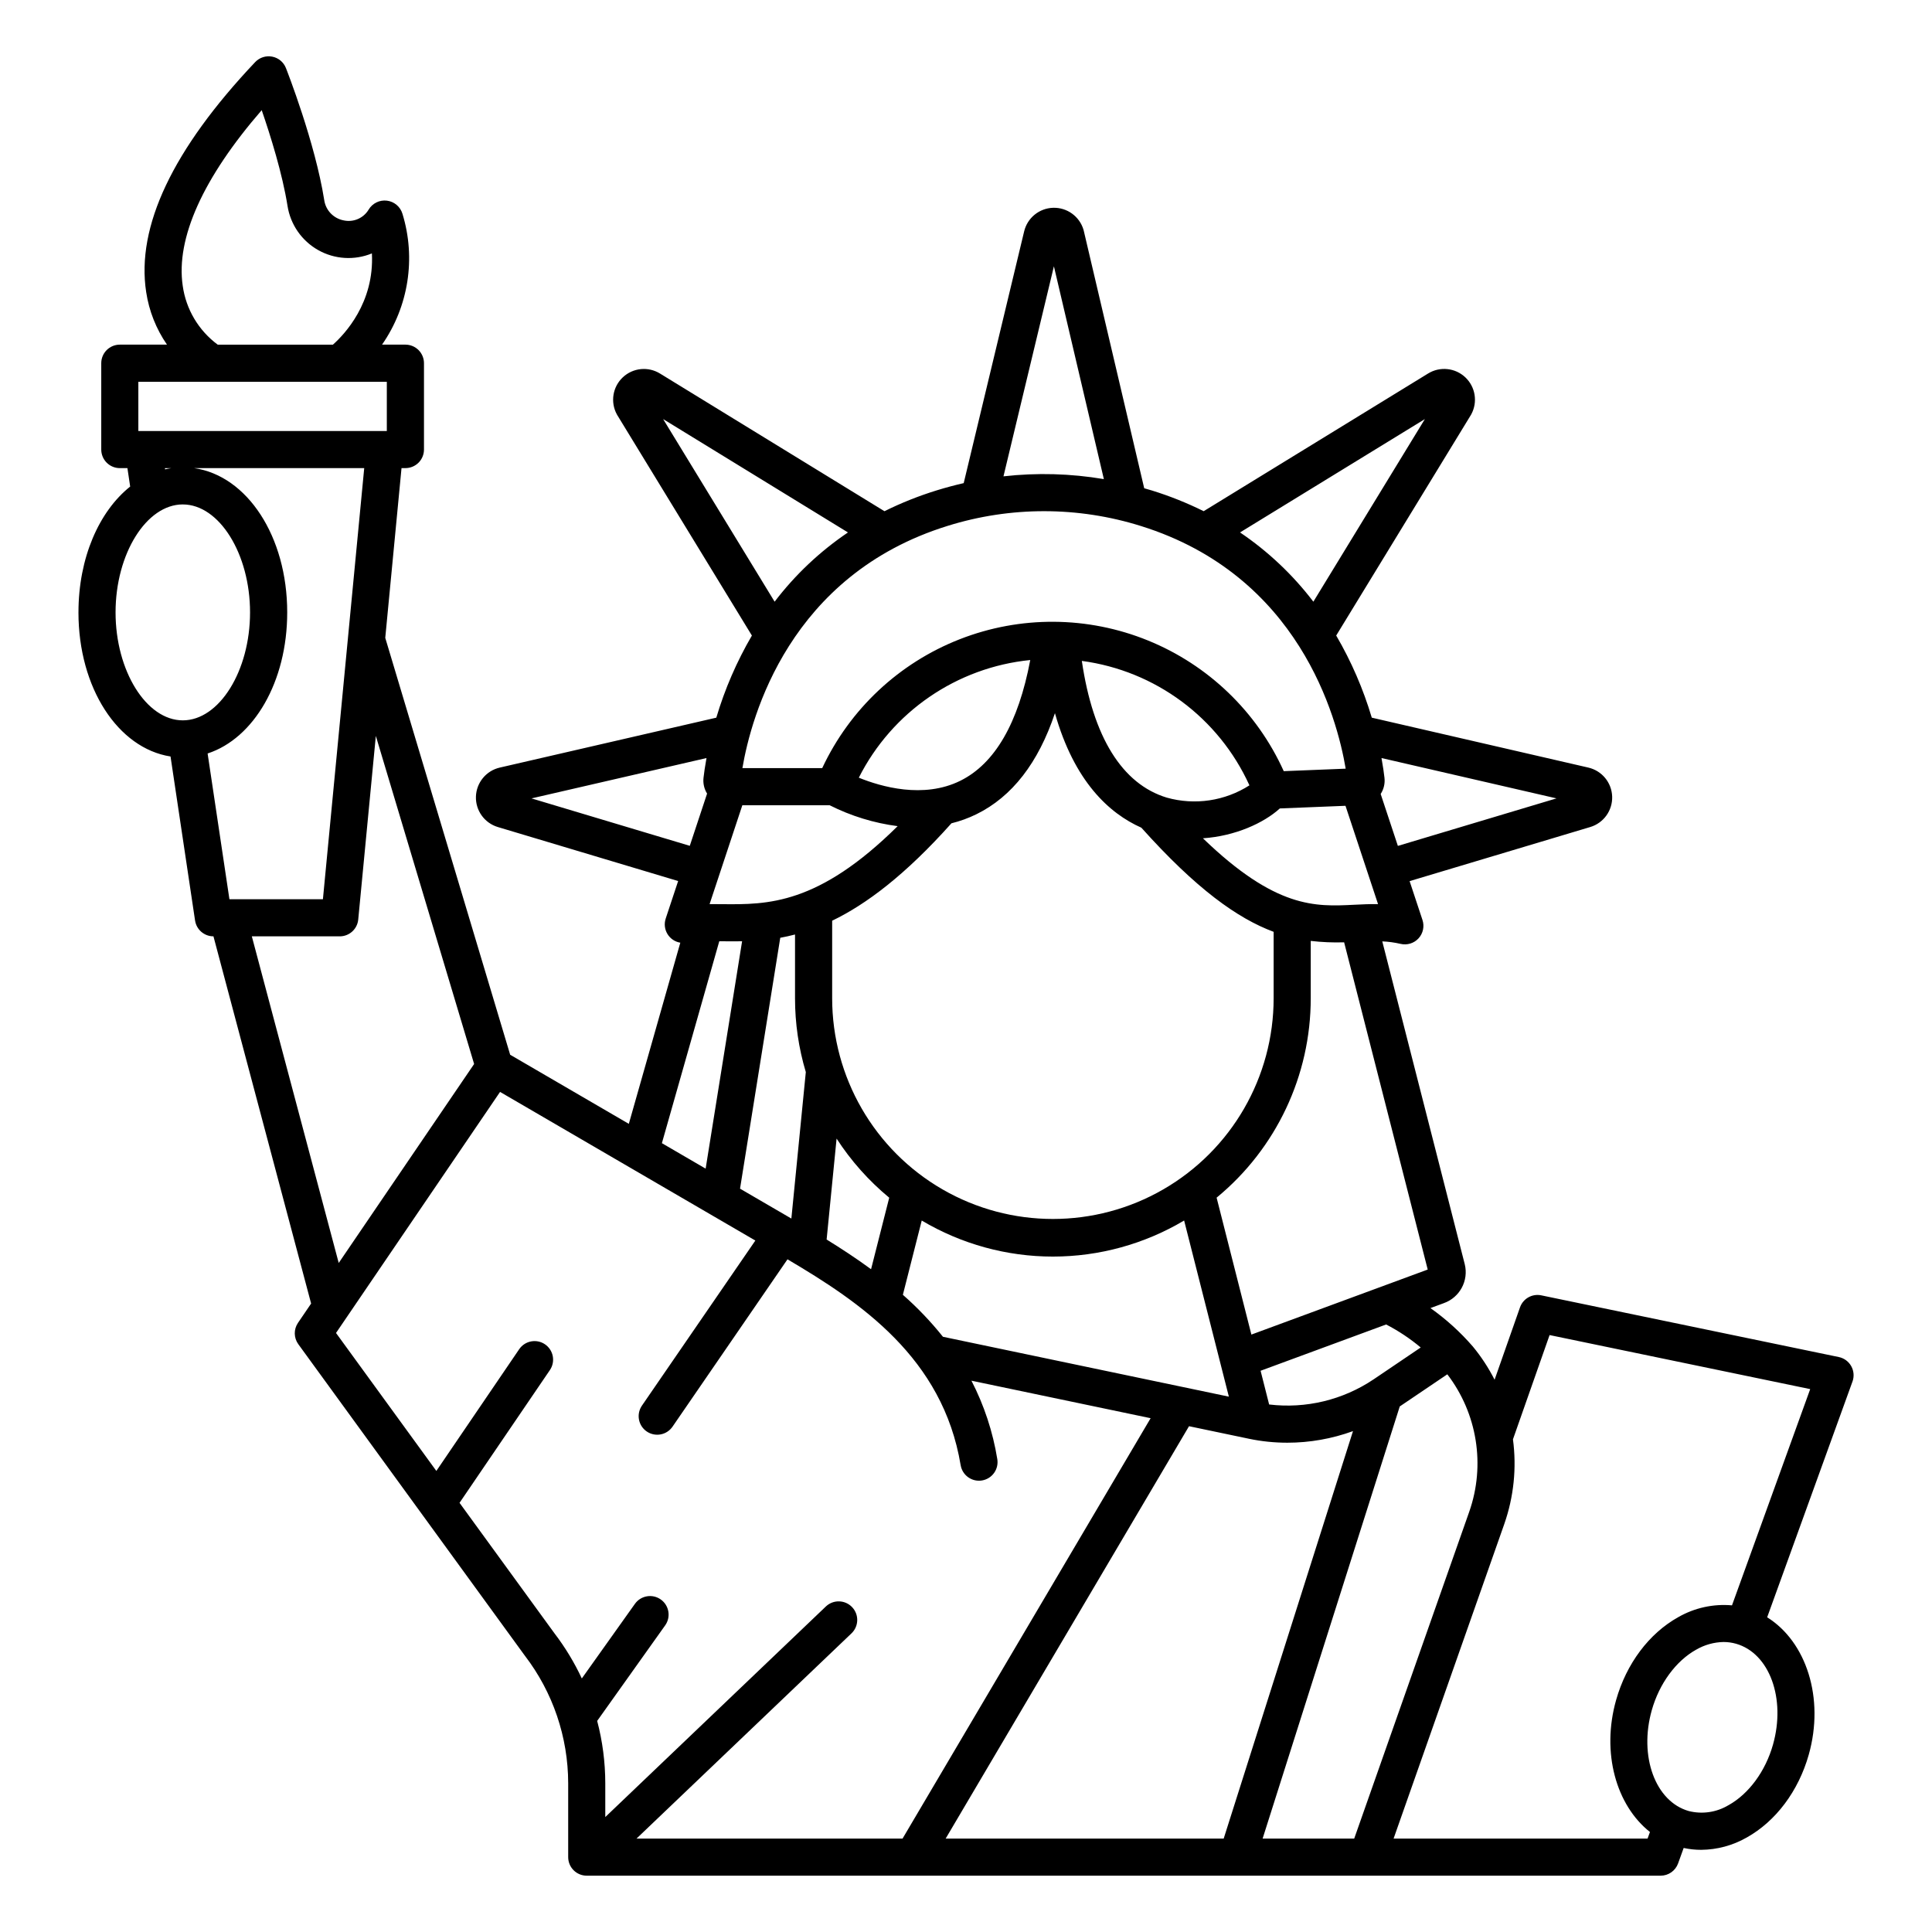 <?xml version="1.0" encoding="UTF-8"?>
<!-- Uploaded to: ICON Repo, www.iconrepo.com, Generator: ICON Repo Mixer Tools -->
<svg fill="#000000" width="800px" height="800px" version="1.1" viewBox="144 144 512 512" xmlns="http://www.w3.org/2000/svg">
 <path d="m164.79 306.29c0 20.023 10.48 36.008 24.402 38.188l6.5 43.469h0.004c0.359 2.406 2.43 4.191 4.863 4.191h0.008l25.883 97.316-3.481 5.117c-1.168 1.715-1.133 3.981 0.09 5.66l59.965 82.453c0.027 0.035 0.051 0.07 0.078 0.105 7.422 9.691 11.449 21.555 11.473 33.762v19.609c0 1.305 0.516 2.555 1.438 3.477 0.926 0.926 2.176 1.441 3.481 1.441h284.59c2.07 0 3.922-1.297 4.625-3.246l1.48-4.098h0.004c1.52 0.328 3.074 0.496 4.633 0.492 4.234-0.035 8.387-1.156 12.062-3.258 7.727-4.312 13.723-12.312 16.449-21.953 4.238-14.98-0.648-29.949-11.02-36.414l22.609-62.473h0.004c0.484-1.344 0.363-2.832-0.332-4.078-0.695-1.246-1.898-2.129-3.297-2.418l-78.844-16.352c-2.414-0.5-4.824 0.859-5.641 3.188l-6.738 19.18h0.004c-1.59-3.133-3.516-6.082-5.75-8.789-3.324-3.844-7.102-7.269-11.25-10.203l3.551-1.309c4.219-1.5 6.617-5.957 5.543-10.305l-21.859-85.57 0.004 0.004c1.633 0.07 3.254 0.293 4.844 0.66 1.734 0.41 3.559-0.148 4.762-1.461 1.207-1.316 1.605-3.18 1.043-4.871l-3.41-10.297 47.871-14.336c3.543-1.062 5.926-4.379 5.809-8.074-0.121-3.695-2.711-6.848-6.316-7.68l-57.391-13.23v-0.004c-2.262-7.602-5.426-14.906-9.426-21.758l35.664-58.402c0.047-0.074 0.09-0.152 0.133-0.23 1.75-3.246 1.102-7.266-1.582-9.797s-6.734-2.945-9.871-1.008l-59.465 36.484c-4.402-2.184-8.973-4.012-13.664-5.469-0.695-0.219-1.395-0.41-2.094-0.609l-16.016-68.23c-0.023-0.098-0.047-0.188-0.074-0.281-1.055-3.535-4.356-5.922-8.043-5.816-3.691 0.109-6.844 2.684-7.691 6.277l-16.012 66.688c-2.402 0.551-4.789 1.191-7.16 1.922-4.754 1.469-9.383 3.312-13.84 5.523l-59.434-36.453c-3.137-1.965-7.199-1.57-9.898 0.961s-3.356 6.559-1.598 9.812c0.043 0.078 0.086 0.156 0.133 0.23l35.664 58.402c-4 6.852-7.168 14.156-9.43 21.762l-57.387 13.23h-0.004c-3.602 0.832-6.191 3.988-6.312 7.684-0.117 3.695 2.266 7.008 5.809 8.07l47.781 14.309-3.297 9.945h0.004c-0.457 1.363-0.289 2.859 0.457 4.09 0.742 1.23 1.988 2.074 3.41 2.305l-13.645 48.008-31.445-18.312-33.102-110.48 4.309-44.984h1.031c1.305 0 2.559-0.52 3.481-1.441 0.922-0.922 1.441-2.176 1.441-3.481v-22.883c0-1.305-0.52-2.555-1.441-3.477s-2.176-1.441-3.481-1.441h-6.191c7.031-10.113 9.027-22.898 5.41-34.672-0.559-1.875-2.176-3.242-4.117-3.484-1.945-0.242-3.844 0.691-4.848 2.375-1.363 2.277-4.031 3.426-6.625 2.852-2.691-0.516-4.758-2.68-5.144-5.391-2.418-15.242-9.832-34.18-10.148-34.98-0.617-1.566-1.992-2.707-3.644-3.023-1.648-0.32-3.352 0.227-4.508 1.449-21.844 23.094-31.562 43.602-28.883 60.949 0.754 5 2.637 9.762 5.512 13.926h-12.496c-2.719 0-4.922 2.203-4.922 4.918v22.883c0 1.305 0.52 2.559 1.441 3.481 0.922 0.922 2.172 1.441 3.481 1.441h2.012l0.73 4.887c-8.254 6.582-13.703 18.91-13.703 33.344zm34.23 37.391c12.238-4 21.094-18.992 21.094-37.391 0-20.141-10.605-36.203-24.648-38.23h45.055l-4.305 44.934v0.016l-6.641 69.289h-24.777zm195.59 287.56 64.492-109.28 15.812 3.309v0.004c3.371 0.707 6.809 1.059 10.254 1.059 5.93-0.004 11.812-1.043 17.387-3.07l-34.266 107.98zm-30.078-222.7v-20.543c8.98-4.328 19.336-12.07 31.609-25.812h-0.004c2.289-0.562 4.508-1.371 6.621-2.406 9.445-4.633 16.406-13.609 20.812-26.781 5.144 18.129 14.367 26.555 22.906 30.352 14.547 16.234 25.473 24.027 35.051 27.594v17.598c0 20.898-11.148 40.211-29.25 50.66-18.098 10.449-40.398 10.449-58.496 0-18.102-10.449-29.25-29.762-29.25-50.66zm15.121 52.863-4.812 18.953c-3.91-2.871-7.891-5.473-11.777-7.871l2.641-26.754h-0.004c3.824 5.906 8.531 11.191 13.953 15.672zm-8.059-111.31v0.004c8.824-17.477 25.957-29.234 45.434-31.184-3.148 16.707-9.371 27.473-18.555 32.008-9.766 4.82-21.008 1.559-26.879-0.828zm59.109-30.949v0.004c19.496 2.609 36.273 15.07 44.41 32.977-6.508 4.16-14.48 5.34-21.914 3.25-11.832-3.598-19.547-16.078-22.5-36.23zm-42.434 148.31c10.52 6.25 22.531 9.551 34.766 9.551 12.238-0.004 24.25-3.305 34.77-9.559l11.855 46.68-75.77-15.867c-3.207-4.012-6.762-7.734-10.621-11.125zm89.801 39.812 33.266-12.266v-0.004c3.269 1.688 6.344 3.734 9.168 6.102l-12.477 8.438h-0.004c-8.133 5.469-17.957 7.832-27.688 6.664zm135.79 99.082c-1.992 7.043-6.394 13.039-11.777 16.039l-0.004-0.004c-3.168 1.906-6.965 2.469-10.547 1.559-8.855-2.516-13.25-14.512-9.789-26.738 1.992-7.043 6.394-13.039 11.777-16.039v0.004c2.203-1.277 4.691-1.973 7.234-2.023 1.121 0 2.238 0.156 3.316 0.461 8.863 2.519 13.25 14.512 9.789 26.742zm-71.207-58.473v-0.004c2.516-7.195 3.305-14.879 2.297-22.434l9.707-27.633 69.066 14.324-20.727 57.305c-4.965-0.438-9.941 0.656-14.262 3.141-7.727 4.312-13.723 12.316-16.449 21.957-3.949 13.953 0.023 27.898 8.973 34.969l-0.637 1.742h-67.305zm-15.098-39.672h-0.004c7.949 10.379 10.137 24.062 5.82 36.402l-30.492 86.637h-24.273l36.344-114.52zm-5.195-27.762-46.73 17.234-9.215-36.281h-0.004c15.805-13 24.957-32.395 24.949-52.855v-15.191c2.938 0.344 5.894 0.469 8.848 0.375zm-11.461-130.33c-0.137-1.195-0.379-2.984-0.789-5.223l46.379 10.691-42.039 12.59-4.559-13.758 0.004-0.004c0.824-1.27 1.18-2.789 1.004-4.297zm-1.703 33.488c-2.203-0.035-4.328 0.07-6.426 0.176-10.184 0.508-20.676 1.02-39.984-17.621 8.566-0.574 16.156-4.062 20.383-7.91l17.398-0.699zm12.41-128.54-29.551 48.395c-5.438-7.133-12-13.332-19.43-18.355zm-98.309-40.488 13.238 56.398c-8.789-1.488-17.746-1.734-26.605-0.734zm-103.56 40.488 48.984 30.043c-7.434 5.019-14 11.219-19.438 18.352zm75.398 28.301c16.688-5.203 34.562-5.188 51.238 0.043 41.879 13.086 51.945 50.645 54.246 64.301l-16.414 0.66v-0.004c-7.109-15.723-19.984-28.117-35.969-34.621-15.98-6.5-33.852-6.621-49.918-0.328-16.07 6.293-29.105 18.516-36.422 34.145h-21.152c2.348-13.789 12.512-51.207 54.391-64.195zm-54.406 74.035h23.133c5.652 2.852 11.746 4.727 18.023 5.543-21.113 20.898-34.5 20.785-46.457 20.676-1.141-0.012-2.269-0.023-3.379-0.016zm16.82 70.715-3.828 38.816-0.828-0.48-12.777-7.438 10.66-66.488c1.273-0.23 2.574-0.52 3.914-0.867v16.887c-0.004 6.629 0.961 13.223 2.859 19.57zm-72.695-72.527 46.375-10.691c-0.41 2.234-0.652 4.019-0.789 5.215v0.004c-0.168 1.465 0.164 2.949 0.945 4.199l-4.586 13.84zm49.762 37.863h0.719c1.723 0.016 3.496 0.031 5.328 0l-9.66 60.254-11.594-6.75zm9.559 79.312-30.016 43.691c-0.762 1.074-1.062 2.41-0.832 3.707s0.973 2.449 2.059 3.195c1.086 0.746 2.426 1.023 3.719 0.773s2.434-1.008 3.164-2.106l30.426-44.289c19.293 11.387 41.168 26.098 45.887 54.555h0.004c0.441 2.68 2.977 4.496 5.656 4.051 1.289-0.215 2.438-0.93 3.199-1.992 0.758-1.062 1.066-2.379 0.852-3.668-1.176-7.246-3.488-14.258-6.852-20.781l47.488 9.941-65.746 111.41h-70.504l57-54.414c1.941-1.883 2-4.977 0.133-6.93-1.867-1.957-4.961-2.039-6.93-0.188l-58.477 55.824v-8.984c-0.008-5.566-0.73-11.113-2.148-16.496l18.016-25.316v0.004c1.578-2.215 1.059-5.289-1.152-6.863-2.215-1.578-5.289-1.059-6.863 1.156l-14.07 19.77c-1.98-4.238-4.41-8.25-7.25-11.965l-25.156-34.578 23.941-35.176c1.531-2.246 0.949-5.305-1.297-6.836-2.246-1.527-5.309-0.945-6.836 1.301l-21.953 32.258-26.59-36.562 43.473-63.883zm-74.527-46.789-35.883 52.727-23.027-86.559 23.301 0.004c2.535 0 4.656-1.93 4.898-4.453l4.664-48.664zm-56.293-252.78c2.324 6.746 5.492 16.855 6.84 25.371v-0.004c0.773 4.945 3.769 9.262 8.129 11.719 4.359 2.457 9.605 2.777 14.234 0.879 0.688 13.094-7.273 21.465-10.332 24.184h-30.523c-5.07-3.746-8.418-9.379-9.281-15.621-1.844-12.582 5.375-28.574 20.934-46.527zm-32.691 71.988h65.848v13.043h-65.848zm8.77 22.883c-0.566 0.082-1.125 0.191-1.684 0.32l-0.047-0.32zm3.012 9.621c9.66 0 17.82 13.102 17.82 28.609 0 15.508-8.16 28.609-17.82 28.609-9.66 0-17.82-13.102-17.82-28.609 0-15.512 8.16-28.613 17.82-28.613z"/>
</svg>